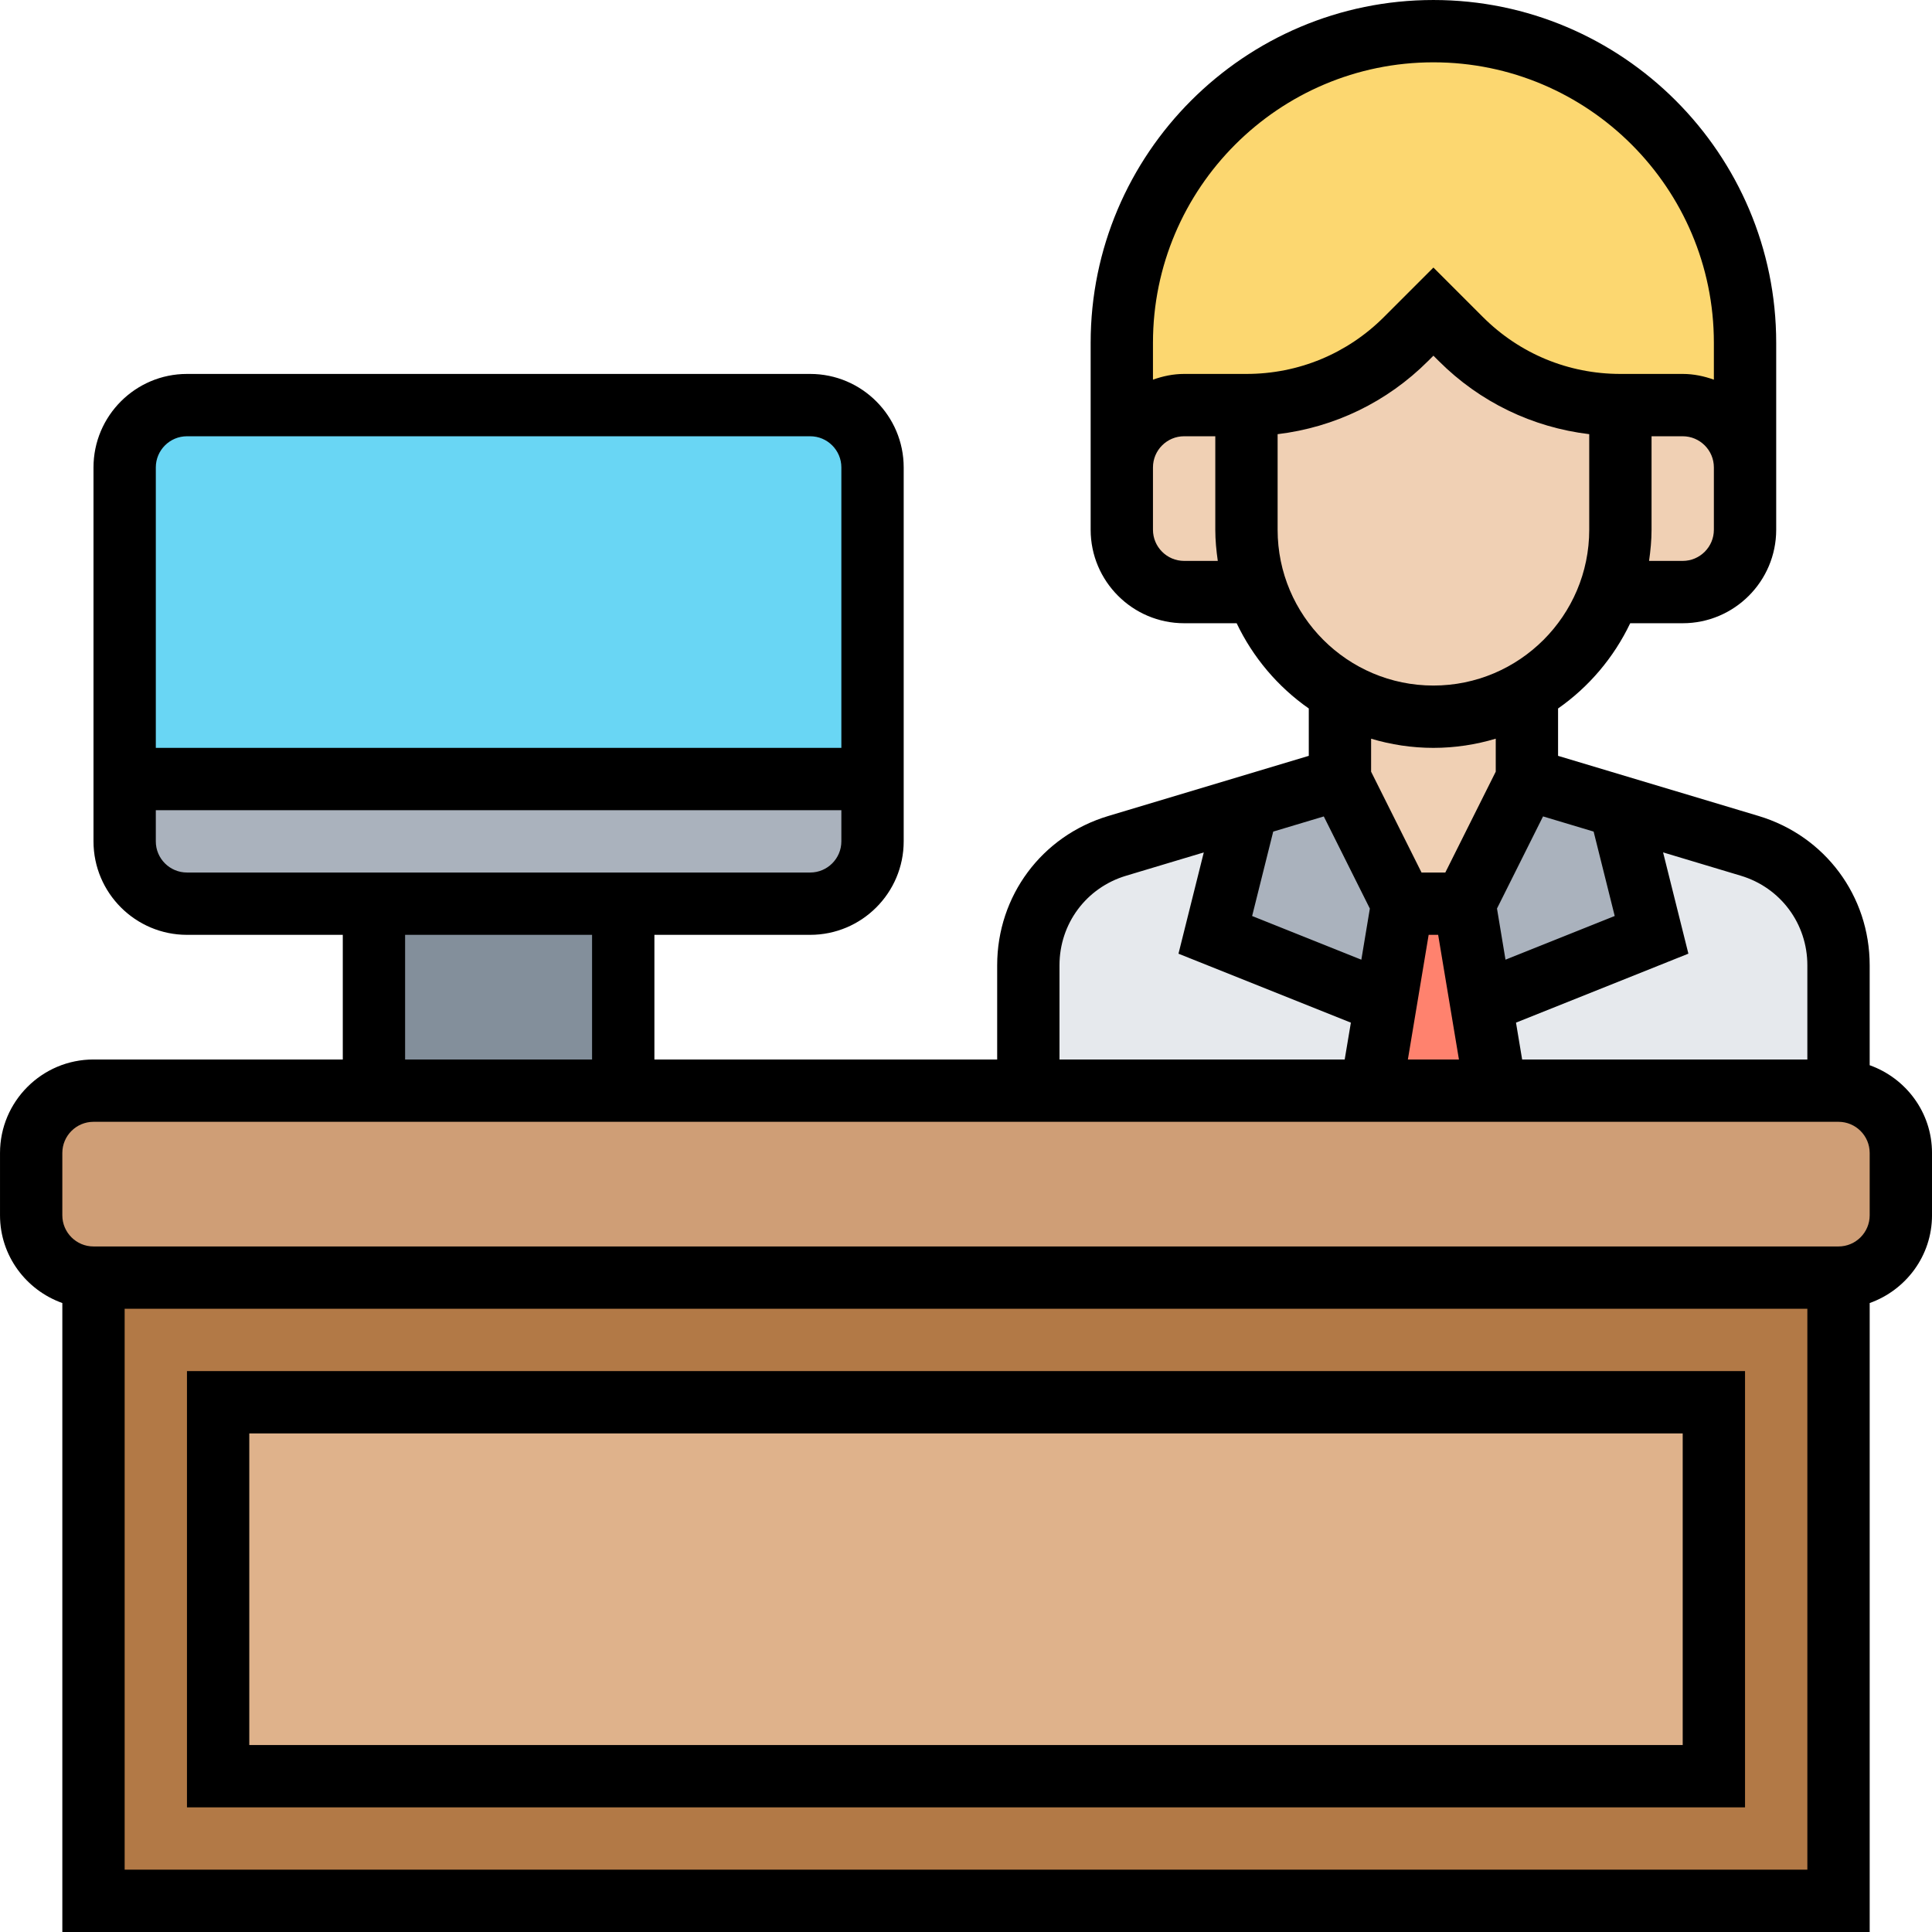 <svg height="496pt" viewBox="0 0 496 496" width="496pt" xmlns="http://www.w3.org/2000/svg"><path d="m472 328v160h-448v-160zm-32 128v-96h-384v96zm0 0" fill="#b27946"/><path d="m56 360h384v96h-384zm0 0" fill="#dfb28b"/><path d="m488 296v16c0 8.801-7.199 16-16 16h-448c-8.801 0-16-7.199-16-16v-16c0-8.801 7.199-16 16-16h448c8.801 0 16 7.199 16 16zm0 0" fill="#cf9e76"/><path d="m472 247.84v32.16h-88l-3.922-23.359 3.922-.641 40-16-8-32 .238-.719 32.961 9.84c13.52 4.078 22.801 16.559 22.801 30.719zm0 0" fill="#e6e9ed"/><path d="m448 120v16c0 8.801-7.199 16-16 16h-18.801c1.84-5.039 2.801-10.398 2.801-16v-32h16c8.801 0 16 7.199 16 16zm0 0" fill="#f0d0b4"/><path d="m448 88v32c0-8.801-7.199-16-16-16h-16c-15.359 0-30.078-6.078-40.961-16.961l-7.039-7.039-7.039 7.039c-10.883 10.883-25.602 16.961-40.961 16.961h-16c-8.801 0-16 7.199-16 16v-32c0-44.16 35.84-80 80-80 22.078 0 42.078 8.961 56.559 23.441 14.48 14.48 23.441 34.48 23.441 56.559zm0 0" fill="#fcd770"/><path d="m416 208 8 32-40 16-3.922.641-4.078-24.641 16-32 24.238 7.281zm0 0" fill="#aab2bd"/><path d="m392 178.078v21.922l-16 32h-16l-16-32v-22.078l.16-.242c6.961 4 15.121 6.32 23.84 6.32 8.641 0 16.801-2.32 23.762-6.32zm0 0" fill="#f0d0b4"/><path d="m380.078 256.641 3.922 23.359h-32l3.922-23.359 4.078-24.641h16zm0 0" fill="#ff826e"/><path d="m344 200 16 32-4.078 24.641-3.922-.641-40-16 8-32-.238-.719zm0 0" fill="#aab2bd"/><path d="m355.922 256.641-3.922 23.359h-88v-32.16c0-14.16 9.281-26.641 22.801-30.719l32.961-9.84.238.719-8 32 40 16zm0 0" fill="#e6e9ed"/><path d="m322.801 152h-18.801c-8.801 0-16-7.199-16-16v-16c0-8.801 7.199-16 16-16h16v32c0 5.602.961 10.961 2.801 16zm0 0" fill="#f0d0b4"/><path d="m224 200v16c0 8.801-7.199 16-16 16h-160c-8.801 0-16-7.199-16-16v-16zm0 0" fill="#aab2bd"/><path d="m224 120v80h-192v-80c0-8.801 7.199-16 16-16h160c8.801 0 16 7.199 16 16zm0 0" fill="#69d6f4"/><path d="m96 232h64v48h-64zm0 0" fill="#838f9b"/><path d="m416 104c-15.367 0-30.105-6.105-40.969-16.969l-7.031-7.031-7.031 7.031c-10.863 10.863-25.602 16.969-40.969 16.969v32c0 26.512 21.488 48 48 48s48-21.488 48-48zm0 0" fill="#f0d0b4"/><path d="m480 273.473v-25.664c0-17.809-11.457-33.199-28.504-38.32l-51.496-15.441v-12.16c7.93-5.543 14.32-13.086 18.52-21.887h13.48c13.23 0 24-10.77 24-24v-48c0-48.52-39.48-88-88-88s-88 39.48-88 88v48c0 13.23 10.77 24 24 24h13.48c4.199 8.801 10.59 16.344 18.52 21.887v12.16l-51.496 15.449c-17.047 5.113-28.504 20.512-28.504 38.32v24.184h-88v-32h40c13.23 0 24-10.77 24-24v-96c0-13.23-10.77-24-24-24h-160c-13.23 0-24 10.77-24 24v96c0 13.23 10.77 24 24 24h40v32h-64c-13.23 0-24 10.77-24 24v16c0 10.414 6.711 19.215 16 22.527v161.473h464v-161.473c9.289-3.312 16-12.113 16-22.527v-16c0-10.414-6.711-19.215-16-22.527zm-16-25.656v24.184h-73.223l-1.578-9.465 44.258-17.703-6.496-26 19.934 5.984c10.234 3.07 17.105 12.32 17.105 23zm-97.223-7.816h2.438l5.336 32h-13.109zm42.352-26.512 5.414 21.672-28.039 11.215-2.184-13.129 11.824-23.652zm30.871-77.488c0 4.414-3.594 8-8 8h-8.641c.375-2.625.641-5.281.641-8v-24h8c4.406 0 8 3.586 8 8zm-72-120c39.695 0 72 32.297 72 72v9.473c-2.512-.898-5.184-1.473-8-1.473h-16c-13.344 0-25.879-5.191-35.312-14.625l-12.688-12.688-12.688 12.688c-9.434 9.434-21.969 14.625-35.312 14.625h-16c-2.816 0-5.488.574-8 1.473v-9.473c0-39.703 32.305-72 72-72zm-64 128c-4.406 0-8-3.586-8-8v-16c0-4.414 3.594-8 8-8h8v24c0 2.719.266 5.375.641 8zm24-8v-24.535c14.586-1.754 28.078-8.234 38.625-18.777l1.375-1.375 1.375 1.375c10.547 10.543 24.039 17.023 38.625 18.777v24.535c0 22.055-17.945 40-40 40s-40-17.945-40-40zm40 56c5.559 0 10.93-.84 16-2.359v8.465l-12.945 25.895h-6.109l-12.945-25.887v-8.465c5.07 1.512 10.441 2.352 16 2.352zm-28.145 17.602 11.824 23.656-2.184 13.125-28.039-11.215 5.414-21.672zm-67.855 38.215c0-10.68 6.871-19.922 17.105-22.992l19.941-5.984-6.496 26 44.258 17.703-1.586 9.457h-73.223zm-224-135.816h160c4.406 0 8 3.586 8 8v72h-176v-72c0-4.414 3.594-8 8-8zm-8 104v-8h176v8c0 4.414-3.594 8-8 8h-160c-4.406 0-8-3.586-8-8zm64 24h48v32h-48zm-72 240v-144h432v144zm448-168c0 4.414-3.594 8-8 8h-448c-4.406 0-8-3.586-8-8v-16c0-4.414 3.594-8 8-8h448c4.406 0 8 3.586 8 8zm0 0"/><path d="m48 464h400v-112h-400zm16-96h368v80h-368zm0 0"/></svg>